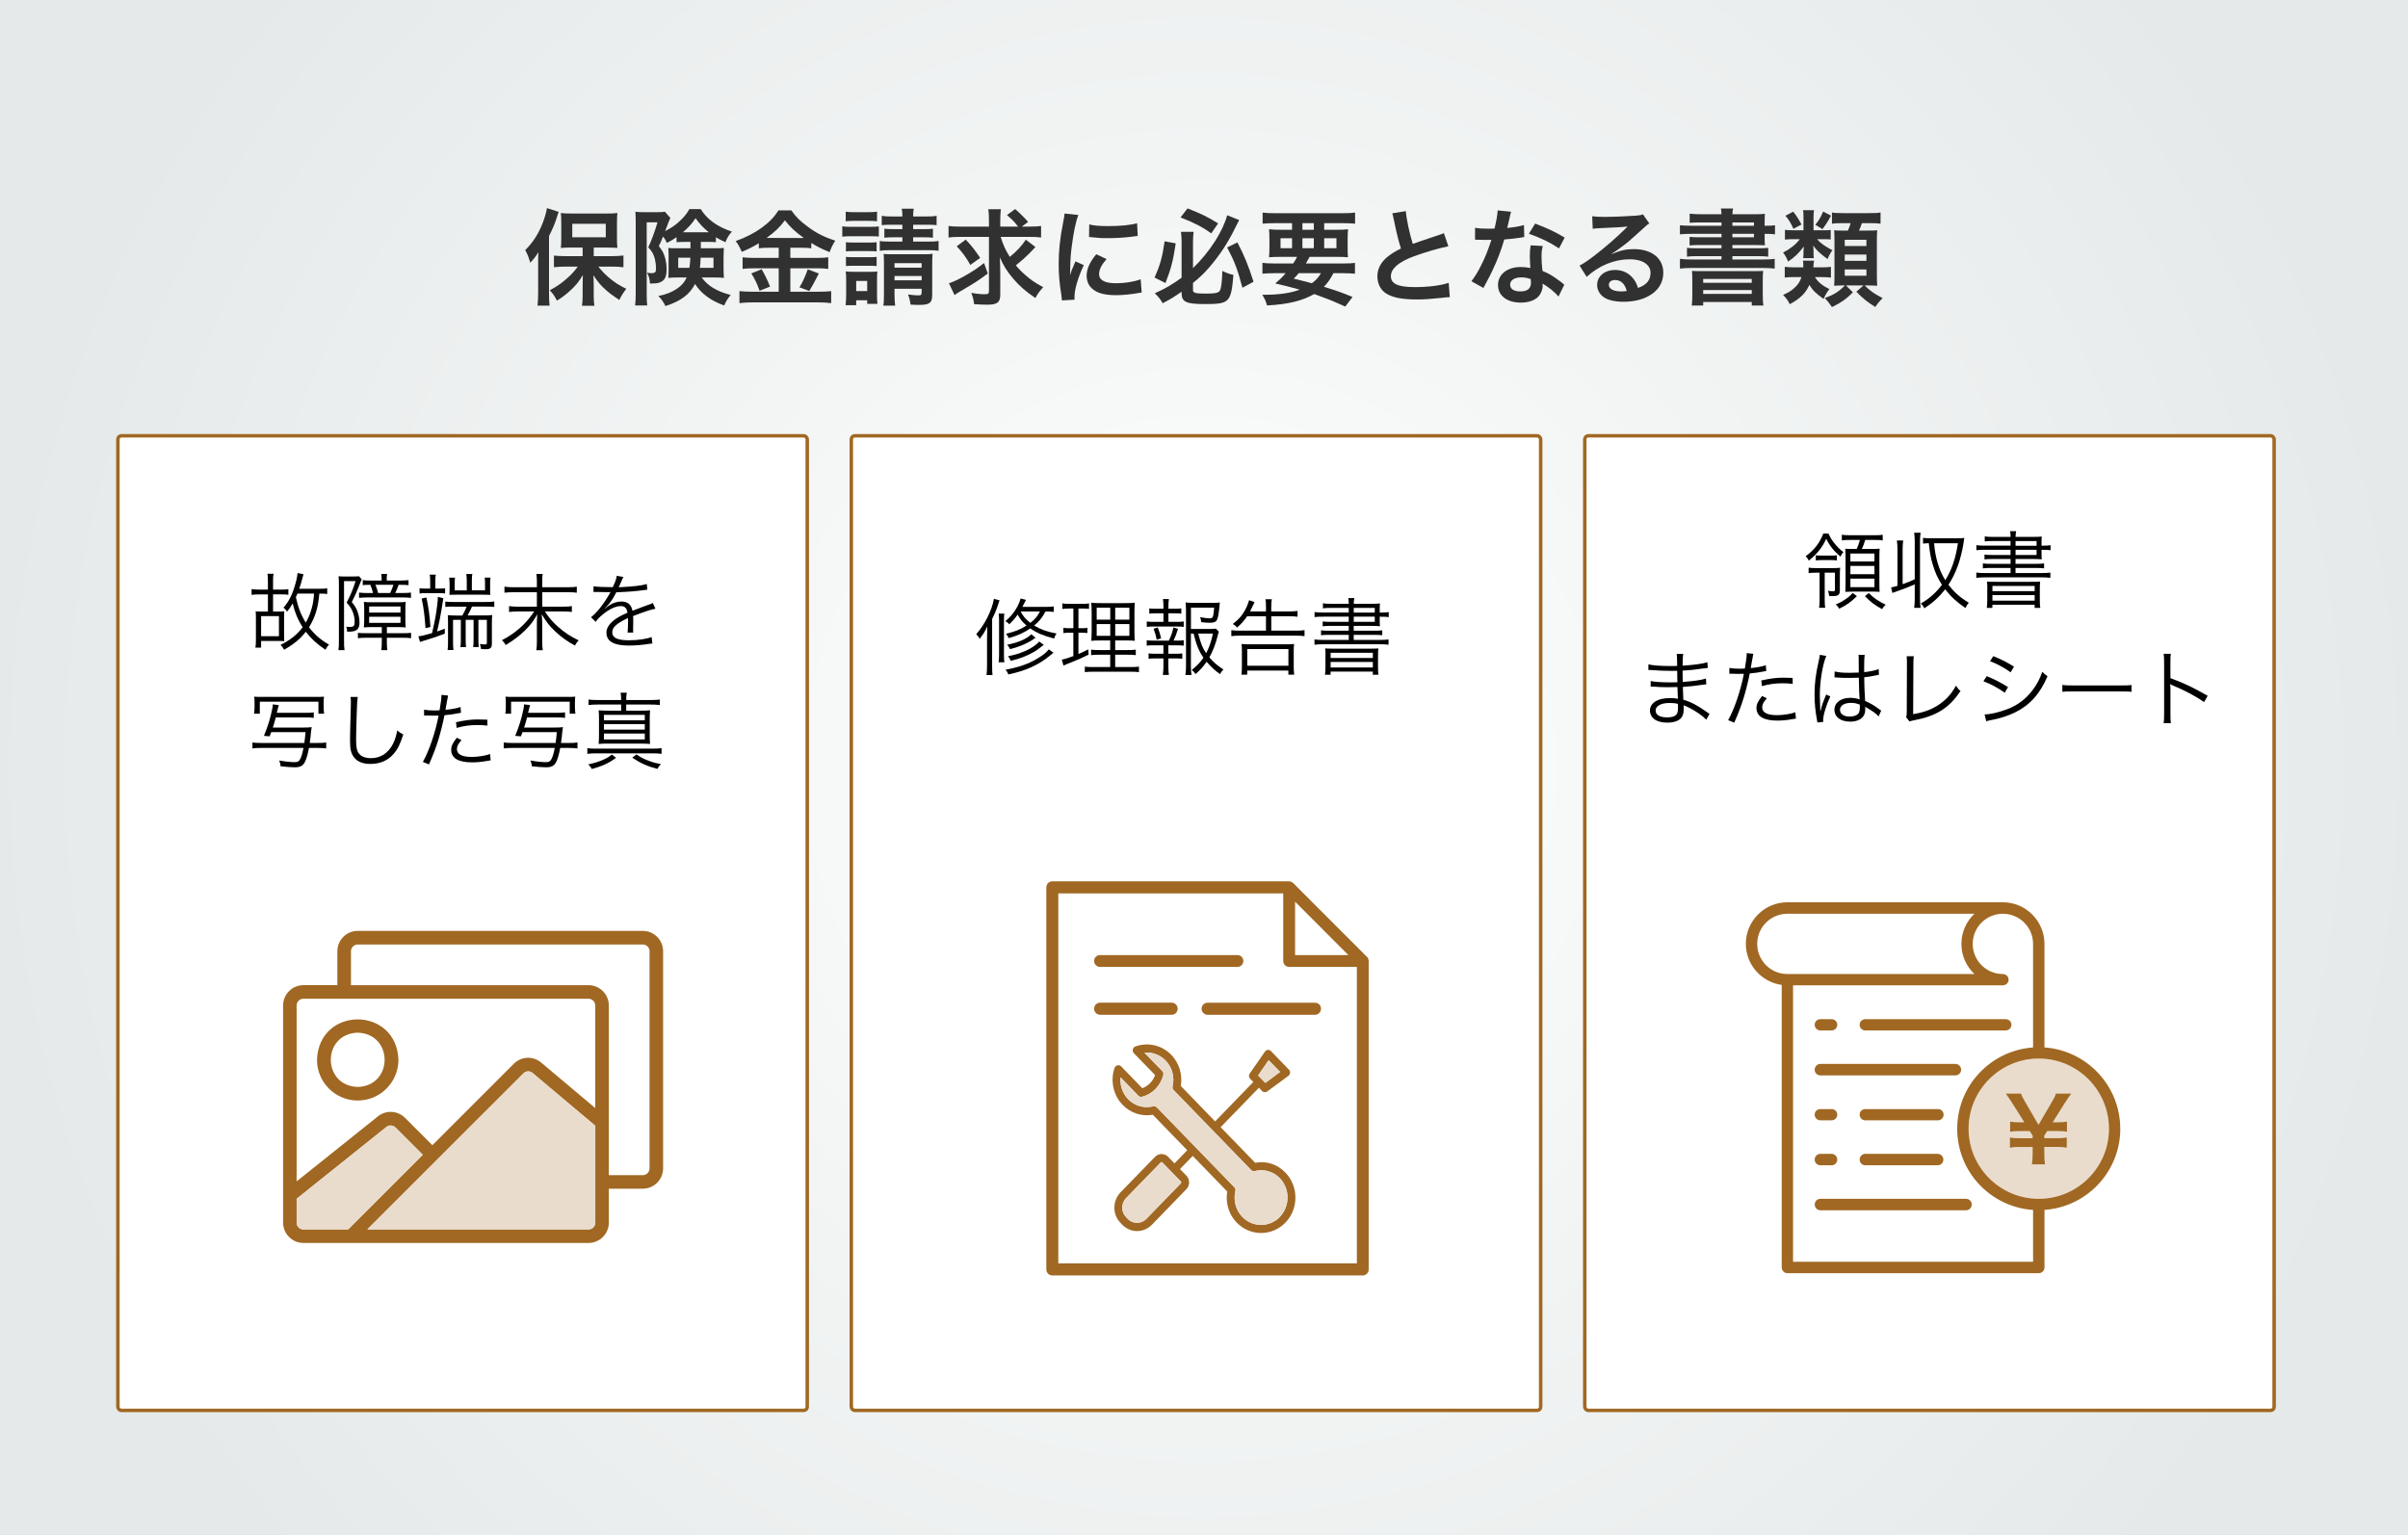 <?xml version="1.0" encoding="UTF-8"?><svg id="_レイヤー_2" xmlns="http://www.w3.org/2000/svg" xmlns:xlink="http://www.w3.org/1999/xlink" viewBox="0 0 690 440"><rect x="0" y="0" width="690" height="440" fill="#808080" stroke="none"/><defs><style>.cls-1{fill:#313131;}.cls-2{fill:#e9dccc;}.cls-3{fill:#a06823;}.cls-4{fill:#fff;}.cls-5,.cls-6{fill:none;}.cls-6{stroke:#a06823;stroke-miterlimit:10;}.cls-7{fill:url(#_名称未設定グラデーション_197);}</style><radialGradient id="_名称未設定グラデーション_197" cx="345" cy="220" fx="345" fy="220" r="350.18" gradientUnits="userSpaceOnUse"><stop offset="0" stop-color="#fff"/><stop offset="1" stop-color="#e5e9e9"/></radialGradient></defs><g id="_デザイン"><rect class="cls-5" x="0" width="690" height="440"/><rect class="cls-7" x="0" width="690" height="440"/><path class="cls-1" d="M154.2,75.57c0-.99,0-1.68.06-3.3-.75,1.23-1.23,1.89-2.31,3.03-.57-1.83-.72-2.25-1.44-3.63,2.22-2.19,3.84-4.71,5.07-7.95.57-1.5.99-3.03,1.14-4.08l3.36,1.08q-.18.42-.45,1.35c-.63,2.04-1.2,3.39-2.31,5.58v16.47c0,1.29.03,2.28.15,3.48h-3.45c.12-1.2.18-2.1.18-3.51v-8.52ZM166.95,70.95h-3.18c-1.32,0-2.25.03-3.06.12.09-.9.12-1.65.12-2.91v-4.38c0-1.14-.03-1.86-.12-2.73.87.12,1.71.15,3.33.15h9.57c1.44,0,2.43-.03,3.3-.15-.09.93-.12,1.53-.12,2.91v4.26c0,1.26.03,1.98.12,2.82q-.33-.03-.87-.03c-.12,0-.36,0-.66-.03-.57-.03-1.05-.03-1.44-.03h-3.81v2.46h5.25c1.11,0,2.28-.06,3.27-.18v3.36c-1.11-.12-2.25-.18-3.18-.18h-4.02c1.26,1.56,1.92,2.22,3.21,3.3,1.62,1.35,2.91,2.16,4.8,3.06-.87,1.14-1.32,1.83-2.01,3.21-2.13-1.44-2.76-1.92-3.81-2.85-1.53-1.35-2.37-2.34-3.6-4.26.06.99.09,2.4.09,3.21v2.79c0,.96.06,1.83.18,2.76h-3.54c.12-.96.18-1.8.18-2.79v-2.82c0-.24.03-1.32.06-3.18-1.2,2.01-2.07,3.06-3.84,4.65-1.35,1.2-2.25,1.86-3.6,2.67-.75-1.47-.93-1.74-2.04-2.97,1.95-1.02,3.51-2.1,5.16-3.6,1.17-1.05,1.71-1.65,2.88-3.18h-3.57c-1.17,0-2.31.06-3.27.18v-3.33c.96.09,1.92.15,3.27.15h4.95v-2.46ZM163.98,68.01h9.6v-3.87h-9.6v3.87Z"/><path class="cls-1" d="M196.29,69.33c-1.2,0-1.71.03-2.43.09v-1.44c-.93.66-1.56,1.02-2.79,1.65-.36-.87-.54-1.17-1.08-1.83-.63,1.53-.66,1.62-1.2,2.73.93,1.23,1.29,1.83,1.62,2.85.39,1.11.6,2.52.6,3.84,0,2.22-.6,3.3-2.1,3.78-.57.21-1.29.27-2.67.27-.06-1.32-.3-2.16-.84-3.09.75.09.96.12,1.2.12,1.11,0,1.38-.27,1.38-1.32,0-.87-.12-1.86-.3-2.64-.39-1.5-.81-2.25-1.92-3.45,1.11-2.43,1.83-4.44,2.64-7.17h-3.09v20.43c0,1.77.03,2.52.15,3.39h-3.48c.12-.93.18-1.83.18-3.45v-20.58c0-.99-.03-1.86-.09-2.82.6.09,1.29.12,2.28.12h4.14c1.02,0,1.56-.03,2.04-.12l1.56,1.77c-.24.51-.36.78-.39.87-.15.39-.33.9-.57,1.5q-.33.93-.54,1.41c1.65-.87,2.64-1.5,3.72-2.46,1.53-1.35,2.37-2.34,3.24-3.84h3.24c1.86,2.97,4.74,5.04,8.94,6.45-.87.96-1.35,1.71-1.86,3.03-1.44-.66-1.83-.87-2.73-1.41v1.41c-.6-.06-1.26-.09-2.43-.09h-1.89v1.83h3.99c1.2,0,1.83-.03,2.61-.09-.06,1.32-.09,1.68-.09,2.4v3.81c0,.6.03,1.41.09,2.37-.87-.09-1.59-.12-2.82-.12h-3.54c1.83,2.46,4.29,3.96,8.31,5.01-.87,1.08-1.29,1.71-1.86,3.03-2.25-.87-3.48-1.5-4.83-2.49-1.5-1.08-2.64-2.28-3.51-3.69-1.56,3.03-4.14,4.95-8.49,6.33-.69-1.35-1.17-2.04-2.04-2.88,2.19-.42,3.84-1.08,5.37-2.1,1.32-.93,2.1-1.8,2.76-3.21h-2.55c-1.14,0-1.86.03-2.73.12q.03-.27.06-.81c.03-.27.03-.81.03-1.2v-4.41c0-.9,0-1.11-.09-2.16.78.09,1.11.09,2.58.09h3.78v-1.83h-1.56ZM194.34,73.86v2.91h3.21c.15-1.08.24-1.8.27-2.91h-3.48ZM203.1,66.57c-1.56-1.26-2.7-2.46-3.78-4.02-1.11,1.62-2.01,2.61-3.63,4.02h7.41ZM200.76,73.86c-.03,1.08-.09,2.07-.21,2.91h3.9v-2.91h-3.69Z"/><path class="cls-1" d="M220.38,71.01c-1.2,0-2.07.03-2.94.15v-1.44c-1.71,1.02-2.91,1.65-4.89,2.46-.72-1.59-.93-1.98-1.74-3.09,5.58-1.95,10.08-5.19,12.24-8.79h3.72c1.2,1.77,2.49,3.06,4.62,4.62,2.46,1.86,4.71,3,7.95,4.05-.72,1.11-1.17,2.07-1.62,3.3-2.37-.99-3.36-1.47-5.25-2.64v1.53c-.87-.12-1.68-.15-2.94-.15h-3.06v2.91h7.59c1.56,0,2.49-.06,3.27-.18v3.33c-.84-.12-1.89-.18-3.3-.18h-7.56v6.72h8.16c1.53,0,2.55-.06,3.54-.18v3.45c-1.11-.15-2.37-.21-3.6-.21h-18.96c-1.38,0-2.46.06-3.72.21v-3.45c1.08.12,2.19.18,3.72.18h7.53v-6.72h-7.11c-1.29,0-2.34.06-3.24.18v-3.33c.81.12,1.77.18,3.27.18h7.08v-2.91h-2.76ZM218.25,77.16c1.02,1.8,1.59,2.94,2.4,4.98l-3,1.2c-.63-1.89-1.41-3.48-2.37-4.98l2.97-1.2ZM220.29,68.19l9.3.03q.27,0,.72-.03c-2.37-1.68-3.84-3.06-5.4-5.04-1.53,2.04-2.76,3.24-5.25,5.04h.63ZM234.63,78.39q-.39.69-1.5,2.88c-.09.18-.21.39-1.23,2.13l-2.82-1.05c.93-1.5,1.65-3.09,2.37-5.16l3.18,1.2Z"/><path class="cls-1" d="M241.35,64.86c.72.12,1.29.15,2.4.15h5.67c1.23,0,1.74-.03,2.4-.12v2.91c-.66-.06-1.08-.09-2.28-.09h-5.79c-1.05,0-1.68.03-2.4.12v-2.97ZM242.31,87.47c.09-.93.15-1.95.15-2.94v-4.38c0-1.02-.03-1.62-.12-2.37.69.09,1.26.12,2.34.12h4.68c1.08,0,1.59-.03,2.04-.09-.06.6-.09,1.05-.09,2.19v4.71c0,1.17.03,1.68.12,2.37h-2.94v-1.02h-3.15v1.41h-3.03ZM242.34,60.66c.75.12,1.23.15,2.43.15h4.11c1.17,0,1.65-.03,2.43-.15v2.76c-.81-.09-1.35-.12-2.43-.12h-4.11c-1.05,0-1.68.03-2.43.12v-2.76ZM242.4,69.42c.57.06.96.09,1.89.09h5.07c.96,0,1.32-.03,1.83-.09v2.64c-.57-.06-.96-.09-1.83-.09h-5.07c-.93,0-1.32.03-1.89.09v-2.64ZM242.4,73.62c.54.06.99.09,1.89.09h5.04c.96,0,1.35-.03,1.86-.09v2.64c-.54-.06-.96-.09-1.89-.09h-5.04c-.9,0-1.29.03-1.86.09v-2.64ZM245.34,83.43h3.15v-2.91h-3.15v2.91ZM255.51,64.41c-1.5,0-2.04.03-2.85.12v-2.67c.87.15,1.41.18,2.85.18h3.06c0-1.02-.03-1.47-.18-2.22h3.45c-.15.75-.18,1.14-.18,2.22h3.81c1.5,0,2.04-.03,2.91-.18v2.67c-.78-.09-1.5-.12-2.91-.12h-3.81v1.26h3.18c1.26,0,1.77-.03,2.49-.12v2.58c-.81-.09-1.29-.12-2.55-.12h-3.12v1.23h4.32c1.44,0,2.1-.03,2.97-.18v2.82c-.9-.15-1.59-.18-2.97-.18h-10.86c-1.44,0-2.1.03-3.03.18v-2.82c.69.15,1.47.18,3.03.18h3.45v-1.23h-2.64c-1.17,0-1.71.03-2.52.12v-2.58c.78.09,1.35.12,2.55.12h2.61v-1.26h-3.06ZM256.32,84.18c0,1.44.06,2.55.18,3.42h-3.39c.15-.9.18-1.68.18-3.42v-8.85c0-1.11-.03-1.71-.09-2.55.78.06,1.29.09,2.4.09h8.94c1.38,0,2.01-.03,2.7-.12-.09.78-.12,1.65-.12,3.09v8.64c0,2.34-.75,2.91-3.78,2.91-.93,0-1.44-.03-2.43-.09-.18-1.29-.33-1.89-.72-2.91.87.15,2.25.27,2.91.27.81,0,.99-.15.99-.87v-1.02h-7.77v1.41ZM264.09,76.71v-1.29h-7.77v1.29h7.77ZM264.09,80.34v-1.23h-7.77v1.23h7.77Z"/><path class="cls-1" d="M286.74,67.89c.66,2.19,1.38,3.81,2.61,5.73,1.83-1.44,3.54-3.27,4.59-4.92l2.76,2.1q-.3.3-1.77,1.86c-1.05,1.05-2.22,2.1-3.84,3.39.81.99,1.56,1.77,2.67,2.73,1.65,1.47,2.58,2.1,5.16,3.54-.96,1.05-1.56,1.86-2.25,3.09-2.91-2.01-4.56-3.45-6.24-5.43-1.89-2.22-2.76-3.6-3.93-6.21.06,1.38.12,3.09.12,4.38v6.33c0,2.19-.87,2.85-3.72,2.85-1.17,0-2.43-.06-3.78-.15-.15-1.35-.3-1.89-.81-3.24,1.5.27,2.73.39,3.93.39.93,0,1.14-.18,1.14-.99v-15.45h-8.31c-1.32,0-2.34.06-3.27.18v-3.3c.9.12,1.89.18,3.45.18h8.13v-1.71c0-1.5-.06-2.4-.18-3.27h3.6c-.12.93-.18,1.83-.18,3.3v1.68h5.1c-1.02-1.35-1.65-2.01-3.18-3.3l2.34-1.74q2.01,1.74,3.72,3.69l-1.8,1.35h2.07c1.53,0,2.52-.06,3.45-.18v3.3c-.93-.12-1.92-.18-3.45-.18h-8.13ZM283.05,78.39c-2.91,2.16-3.48,2.52-7.86,5.1-.75.45-1.14.69-1.68,1.08l-1.59-3.39c1.29-.42,2.49-.99,4.41-2.04,2.28-1.29,3.57-2.13,5.64-3.75l1.08,3ZM276.72,68.67c1.74,1.83,2.76,3.15,4.14,5.25l-2.82,2.01c-1.17-2.13-2.37-3.75-3.9-5.34l2.58-1.92Z"/><path class="cls-1" d="M304.29,86.1c-.03-.54-.06-.72-.15-1.41-.57-3.63-.78-5.94-.78-8.97,0-3.87.36-7.29,1.23-11.73.33-1.68.39-1.98.45-2.79l3.96.42c-.72,1.77-1.41,5.13-1.89,8.97-.3,2.25-.42,4.02-.45,6.63,0,.66-.03.9-.06,1.65.33-1.05.39-1.26,1.56-3.96l2.4,1.08c-1.65,3.48-2.67,6.96-2.67,9.09,0,.18,0,.42.03.81l-3.63.21ZM317.07,74.25c-1.5,1.74-2.13,3.03-2.13,4.32,0,1.71,1.65,2.61,4.77,2.61,2.64,0,5.25-.42,7.14-1.14l.3,3.81c-.42.03-.54.06-1.23.18-2.4.39-4.23.57-6.21.57-3.72,0-6.12-.84-7.44-2.61-.57-.75-.9-1.86-.9-2.94,0-1.95.9-3.96,2.76-6.18l2.94,1.38ZM312.12,64.32c1.35.36,2.94.48,5.55.48,3.33,0,6.18-.27,8.16-.81l.18,3.63c-.24.03-.69.09-2.13.27-1.92.24-4.2.36-6.42.36s-2.22,0-5.4-.33l.06-3.6Z"/><path class="cls-1" d="M336.9,69.75c-.75,5.01-1.32,7.2-2.94,11.37l-3.12-1.56c1.62-3.69,2.22-5.85,2.88-10.41l3.18.6ZM338.58,83.61c-2.16,1.5-3.09,2.1-5.43,3.3-.72-1.26-1.2-1.86-2.25-2.85,2.91-1.29,5.16-2.61,7.68-4.47v-10.08c0-1.17-.03-1.74-.18-3.06h3.63c-.12.93-.18,1.89-.18,2.97v7.41c2.25-2.13,4.59-4.98,6.42-7.86,1.59-2.52,2.94-5.43,3.36-7.29l3.45,1.38q-.36.63-1.17,2.31c-2.13,4.35-4.5,7.92-7.53,11.4-1.38,1.59-2.61,2.76-4.53,4.32v2.1c0,.75.78.96,3.63.96,2.67,0,3.69-.21,4.05-.84.42-.75.66-2.64.72-5.67,1.29.63,1.95.87,3.18,1.14-.66,7.89-1.14,8.37-8.13,8.37-5.49,0-6.72-.6-6.72-3.21v-.33ZM340.29,59.73c4.02,1.59,5.58,2.34,8.76,4.29l-1.98,2.88c-2.28-1.71-4.8-3.03-8.79-4.59l2.01-2.58ZM354.57,69.48c1.98,3.78,3.12,6.54,4.62,11.28l-3.18,1.71c-1.41-5.31-2.22-7.47-4.38-11.55l2.94-1.44Z"/><path class="cls-1" d="M370.56,75.51c.48-.72.69-1.08,1.11-1.89h-4.56c-1.56,0-2.55.03-3.48.12.09-.87.12-1.56.12-2.91v-2.07c0-1.38-.03-2.16-.12-3.06.96.12,1.92.15,3.33.15h3.27v-1.89h-4.98c-1.41,0-2.52.06-3.45.15v-3.18c.9.12,2.01.18,3.69.18h19.08c1.74,0,2.91-.06,3.72-.18v3.18c-.96-.09-2.04-.15-3.48-.15h-5.37v1.89h3.48c1.53,0,2.49-.03,3.36-.15-.09.84-.12,1.59-.12,3.06v2.04c0,1.5.03,2.19.09,2.94-.75-.09-1.68-.12-3.39-.12h-7.59c-.63,1.11-.72,1.29-1.08,1.89h10.59c1.74,0,2.64-.03,3.48-.18v3.12c-.99-.09-2.01-.15-3.48-.15h-2.7c-.78,1.56-1.59,2.73-2.73,3.9,3.81,1.17,4.89,1.56,8.22,2.91l-2.1,2.76c-.75-.33-1.35-.6-1.74-.78q-2.55-1.17-7.14-2.82c-3.51,1.98-7.56,2.97-13.53,3.27-.36-1.23-.57-1.74-1.35-3.06h.66c4.14,0,7.41-.48,10.08-1.47-3.48-.93-3.99-1.05-7.02-1.77,1.35-1.17,1.92-1.71,2.97-2.94h-3.21c-1.47,0-2.46.06-3.45.15v-3.12c.84.12,1.8.18,3.45.18h5.37ZM366.93,68.28v2.85h3.3v-2.85h-3.3ZM372.15,78.3c-.45.54-.69.81-1.44,1.56q1.05.3,3.39.84c.33.06.75.18,1.8.48,1.08-.78,1.92-1.68,2.61-2.88h-6.36ZM373.2,65.85h3.27v-1.89h-3.27v1.89ZM373.2,71.13h3.27v-2.85h-3.27v2.85ZM379.44,71.13h3.51v-2.85h-3.51v2.85Z"/><path class="cls-1" d="M402.84,60.51c.12,2.01,1.02,6.33,1.98,9.39q1.95-.72,7.77-2.64c.54-.18.69-.24,1.14-.45l1.29,3.78c-2.61.51-6.54,1.65-9.9,2.88-4.38,1.62-6.57,3.54-6.57,5.7s2.04,3.12,6.87,3.12c3.75,0,7.44-.45,9.69-1.23l.33,4.11c-.66,0-.81.03-2.43.21-3.24.33-4.92.45-7.02.45-4.17,0-6.78-.51-8.7-1.65-1.65-.99-2.61-2.85-2.61-5.01,0-2.01.96-3.93,2.67-5.37,1.17-.99,2.13-1.59,4.08-2.58-.75-2.43-1.26-4.44-2.01-8.13-.3-1.44-.33-1.5-.48-1.95l3.9-.63Z"/><path class="cls-1" d="M432.99,60.69q-.18.57-.48,2.01c-.15.72-.3,1.32-.63,2.64,2.07-.21,3.63-.48,4.8-.84l.09,3.45c-.33.03-.39.03-.96.15-1.08.18-2.91.39-4.77.54-.87,3-1.95,5.85-3.3,8.7-.69,1.47-.96,2.01-2.1,4.11q-.39.72-.57,1.08l-3.45-1.92c1.05-1.38,1.89-2.73,2.91-4.8,1.17-2.4,1.68-3.63,2.82-7.08-1.35.03-1.53.03-1.89.03-.39,0-.57,0-1.2-.03l-1.59-.03v-3.42c1.08.21,2.22.27,4.05.27.36,0,.87,0,1.53-.03.51-2.13.84-3.93.9-5.22l3.84.39ZM446.58,84.99c-1.08-1.29-2.82-2.7-4.59-3.72.03.27.06.48.06.6,0,1.11-.51,2.4-1.29,3.18-1.05,1.08-2.85,1.68-4.98,1.68-3.96,0-6.54-1.98-6.54-5.04s2.67-5.16,6.48-5.16c.9,0,1.53.06,2.79.27-.09-1.38-.15-2.55-.15-3.45,0-1.17.06-2.04.24-3.03l3.48.18c-.3,1.11-.36,1.8-.36,3.03s.06,2.4.27,4.11c2.16.96,2.46,1.11,4.74,2.76.45.3.57.42,1.05.81q.24.24.45.42l-1.65,3.36ZM435.93,79.5c-1.95,0-3.21.81-3.21,2.07s1.08,1.95,2.94,1.95c2.04,0,3.03-.84,3.03-2.52,0-.3-.06-1.02-.06-1.02-1.05-.36-1.77-.48-2.7-.48ZM446.73,71.19c-2.61-1.74-5.28-3.03-8.64-4.2l1.8-2.91c3.54,1.35,5.79,2.4,8.46,4.02l-1.62,3.09Z"/><path class="cls-1" d="M461.88,72.78c2.73-1.08,4.05-1.38,6.3-1.38,5.13,0,8.43,2.64,8.43,6.75,0,2.85-1.41,5.13-4.08,6.63-1.95,1.11-4.5,1.71-7.26,1.71-2.52,0-4.62-.48-5.82-1.38-1.14-.84-1.8-2.1-1.8-3.45,0-2.49,2.16-4.29,5.16-4.29,2.1,0,3.93.87,5.19,2.46.6.75.93,1.41,1.38,2.7,2.49-.93,3.57-2.22,3.57-4.35,0-2.34-2.31-3.87-5.94-3.87-4.38,0-8.76,1.77-12.36,5.04l-2.04-3.24c1.05-.51,2.25-1.32,4.23-2.82,2.79-2.13,6.69-5.49,8.97-7.8.06-.06.36-.36.54-.54l-.03-.03c-1.14.15-3.06.27-8.49.51-.66.03-.87.06-1.44.15l-.15-3.6c1.02.12,1.89.18,3.54.18,2.55,0,6.21-.15,9.12-.36,1.05-.09,1.38-.15,1.86-.39l1.86,2.64c-.51.27-.72.45-1.56,1.23-1.5,1.38-3.69,3.33-4.71,4.2-.54.45-2.7,2.07-3.3,2.46q-.75.51-1.23.78l.06.06ZM462.78,80.25c-1.08,0-1.77.54-1.77,1.38,0,1.2,1.35,1.89,3.57,1.89.57,0,.72,0,1.56-.12-.54-2.07-1.68-3.15-3.36-3.15Z"/><path class="cls-1" d="M493.29,63.75h-6.18c-1.35,0-2.16.03-2.94.12v-2.64c.87.12,1.89.18,3.3.18h5.82c-.03-.78-.06-.96-.18-1.65h3.51c-.15.6-.18.84-.21,1.65h6.03c1.5,0,2.46-.03,3.3-.12-.06.54-.09,1.14-.09,2.55v.87h.24c1.26,0,1.92-.03,2.73-.15v2.61c-.72-.12-1.47-.15-2.82-.15h-.15v1.17c0,.93.03,1.77.09,2.13-.87-.06-1.77-.09-3.12-.09h-6.21v.93h7.14c1.53,0,2.28-.03,3.12-.12v2.52c-.9-.12-1.71-.15-3.12-.15h-7.14v.96h8.67c1.53,0,2.58-.06,3.45-.18v2.79c-1.02-.12-2.19-.18-3.45-.18h-20.22c-1.32,0-2.43.06-3.48.18v-2.79c.87.12,2.01.18,3.48.18h8.43v-.96h-6.78c-1.41,0-2.25.03-3.12.15v-2.52c.87.09,1.62.12,3.12.12h6.78v-.93h-6.18c-1.35,0-2.13.03-2.97.12v-2.46c.81.09,1.59.12,2.97.12h6.18v-.99h-8.46c-1.53,0-2.43.03-3.45.15v-2.61c.93.09,1.95.15,3.45.15h8.46v-.96ZM484.92,80.58c0-1.71-.03-2.22-.09-2.94.75.06,1.2.06,3.18.06h14.01c2.01,0,2.52,0,3.21-.06-.09.63-.12,1.32-.12,2.94v3.87c0,1.56.06,2.43.18,3.12h-3.33v-1.02h-13.92v1.02h-3.27c.09-.87.15-1.77.15-3.09v-3.9ZM488.04,81.06h13.92v-1.11h-13.92v1.11ZM488.04,84.24h13.92v-1.11h-13.92v1.11ZM502.59,63.75h-6.18v.96h6.18v-.96ZM496.41,67.02v.99h6.18v-.99h-6.18Z"/><path class="cls-1" d="M522.66,66c1.17,0,1.38,0,1.92-.09v2.73c-.48-.06-.9-.09-1.89-.09h-2.01c.96,1.14,2.19,2.01,4.41,3.18-.51.6-.96,1.41-1.41,2.52-2.07-1.5-3.12-2.49-4.14-3.87.09.48.12,1.11.12,1.56v.69c0,.6.03.96.09,1.35h-3.06c.06-.45.09-.78.09-1.29v-.69c0-.39.03-.81.09-1.35-1.44,1.92-2.52,2.97-4.5,4.32-.48-1.17-.78-1.74-1.44-2.58,2.07-1.08,3.66-2.31,4.8-3.84h-1.74c-1.08,0-1.8.03-2.52.12v-2.79c.72.09,1.35.12,2.55.12h2.76v-3.78c0-.87-.03-1.41-.12-1.98h3.15c-.12.54-.15,1.11-.15,1.98v3.78h3ZM520.05,79.41c.96,1.5,2.13,2.46,4.17,3.45-.69.84-1.11,1.56-1.68,2.82-2.22-1.59-3-2.34-4.08-4.02-1.08,2.4-2.64,3.93-5.61,5.52-.57-1.14-.96-1.65-1.92-2.67,1.53-.66,2.19-1.08,3.06-1.83,1.14-.96,1.77-1.89,2.22-3.27h-1.95c-1.32,0-2.07.03-2.85.15v-3.09c.72.09,1.56.15,2.88.15h2.43v-.72c0-.51-.03-.81-.09-1.2h3.18c-.06.27-.06.3-.12.87-.03.33-.03.45-.09,1.05h2.46c1.14,0,1.89-.03,2.58-.15v3.09c-.72-.09-1.65-.15-2.76-.15h-1.83ZM513.84,60.66c1.11,1.44,1.47,2.01,2.37,3.69l-2.31,1.23c-.66-1.5-1.29-2.58-2.28-3.75l2.22-1.17ZM524.67,61.8c-.99,1.83-1.53,2.64-2.46,3.87l-2.04-1.26c.9-1.05,1.56-2.13,2.25-3.78l2.25,1.17ZM527.94,81.81c-.93,0-1.59.03-2.37.09.06-.84.09-1.77.09-2.76v-10.26c0-1.14-.03-2.25-.09-2.88.72.09,1.2.09,2.52.09h1.41c.42-.93.54-1.23.78-2.13h-2.49c-1.35,0-2.1.03-2.85.15v-3.21c.84.15,1.56.18,3.18.18h7.53c1.62,0,2.4-.03,3.21-.18v3.21c-.9-.12-1.65-.15-3.21-.15h-2.13c-.3.93-.45,1.29-.84,2.13h2.28c1.62,0,2.22-.03,2.94-.09-.06.87-.09,1.68-.09,2.85v9.93c0,1.2.03,2.25.09,3.12-1.08-.06-1.71-.09-2.58-.09h-1.02c1.71,1.65,2.58,2.28,5.16,3.63-.87.87-1.47,1.59-2.1,2.55-2.28-1.44-3.54-2.43-5.43-4.38l2.04-1.8h-5.01l1.98,1.98c-1.86,1.89-3.33,2.91-6,4.23-.48-.69-.72-.99-.99-1.38-.09-.09-.3-.33-.6-.69-.12-.12-.27-.3-.45-.51,2.67-1.02,3.93-1.8,5.76-3.63h-.72ZM528.6,70.5h6.21v-1.77h-6.21v1.77ZM528.6,74.76h6.21v-1.8h-6.21v1.8ZM528.6,79.02h6.21v-1.8h-6.21v1.8Z"/><rect class="cls-4" x="33.78" y="124.9" width="197.53" height="279.33" rx="1" ry="1"/><rect class="cls-6" x="33.78" y="124.9" width="197.53" height="279.33" rx="1" ry="1"/><rect class="cls-4" x="243.94" y="124.9" width="197.53" height="279.33" rx="1" ry="1"/><rect class="cls-6" x="243.94" y="124.9" width="197.53" height="279.33" rx="1" ry="1"/><rect class="cls-4" x="454.11" y="124.9" width="197.53" height="279.33" rx="1" ry="1"/><rect class="cls-6" x="454.11" y="124.9" width="197.53" height="279.33" rx="1" ry="1"/><path d="M523.93,152.93c.53,1.1.86,1.68,1.56,2.59.96,1.22,1.68,1.94,2.74,2.71-.36.38-.53.62-.86,1.3-1.85-1.56-3.1-3.12-4.08-5.11-1.1,2.47-2.59,4.32-4.99,6.26-.31-.6-.53-.94-.89-1.27,2.45-1.75,4.01-3.79,5.04-6.48h1.49ZM520.36,164.14c-.91,0-1.49.02-2.11.12v-1.56c.6.1,1.2.12,2.23.12h4.68c1.01,0,1.61-.02,2.14-.1-.07.62-.1,1.2-.1,2.23v4.27c0,1.27-.46,1.63-2.06,1.63-.26,0-.36,0-1.03-.05-.02-.58-.1-.91-.34-1.49.55.1,1.13.17,1.49.17.38,0,.53-.1.53-.38v-4.97h-2.93v7.95c0,.91.05,1.49.14,2.11h-1.75c.1-.65.14-1.27.14-2.11v-7.95h-1.03ZM520.31,159.14c.48.07.98.1,1.73.1h2.57c.77,0,1.22-.02,1.73-.1v1.49c-.53-.07-.94-.1-1.68-.1h-2.69c-.65,0-1.13.02-1.66.1v-1.49ZM532.09,170.86c-1.78,1.73-2.88,2.52-5.06,3.6-.34-.55-.55-.82-1.01-1.22,1.32-.55,1.9-.86,2.88-1.56.84-.55,1.22-.91,1.99-1.73l1.2.91ZM530.15,154.75c-1.15,0-1.66.02-2.38.14v-1.63c.67.12,1.22.14,2.35.14h7.06c1.1,0,1.7-.02,2.3-.14v1.63c-.74-.12-1.2-.14-2.3-.14h-2.71c-.31,1.06-.58,1.75-.96,2.59h2.93c1.15,0,1.63-.02,2.16-.1-.05.6-.07,1.25-.07,2.21v7.9c0,.94.02,1.54.07,2.28-.62-.05-1.25-.07-2.06-.07h-5.74c-.77,0-1.27.02-2.04.07.05-.67.07-1.46.07-2.23v-7.9c0-.94-.02-1.54-.1-2.23.65.05,1.1.07,2.09.07h1.22c.38-.89.7-1.75.91-2.59h-2.81ZM530.22,160.92h6.89v-2.28h-6.89v2.28ZM530.22,164.57h6.89v-2.38h-6.89v2.38ZM530.22,168.29h6.89v-2.45h-6.89v2.45ZM535.5,169.97c1.46,1.46,2.64,2.28,4.82,3.34-.41.41-.72.77-1.03,1.27-2.21-1.22-3.34-2.09-4.9-3.72l1.1-.89Z"/><path d="M545.2,167.42c1.63-.58,2.09-.77,3.46-1.39v-10.83c0-.96-.05-1.68-.17-2.52h1.85c-.12.84-.17,1.51-.17,2.52v16.51c0,.98.05,1.66.17,2.5h-1.85c.12-.84.17-1.51.17-2.5v-4.22c-2.14.91-3,1.25-5.4,2.09-.43.14-.55.19-1.01.36l-.36-1.58c.91-.19,1.25-.29,1.82-.46v-10.49c0-.96-.05-1.66-.17-2.5h1.82c-.12.84-.17,1.51-.17,2.5v10.01ZM561.08,154.27c.6,0,1.22-.02,1.78-.1q-.02.12-.31,2.04c-.29,1.73-.91,4.2-1.49,5.81-.74,2.06-1.66,3.96-2.74,5.57,1.68,2.18,3.17,3.53,5.83,5.16-.43.5-.58.74-.96,1.51-2.5-1.7-4.22-3.29-5.81-5.35-1.68,2.16-3.46,3.79-5.98,5.45-.22-.5-.43-.82-1.01-1.39,2.45-1.39,4.27-3.02,6.07-5.35-1.18-1.82-1.97-3.55-2.62-5.74-.6-1.99-.84-3.31-1.15-6.19-.74,0-1.18.05-1.66.12v-1.66c.65.1,1.2.12,2.09.12h7.94ZM554.2,155.69c.24,2.47.46,3.65.98,5.5.58,1.99,1.22,3.48,2.23,5.09,1.87-3,2.95-6.14,3.62-10.58h-6.84Z"/><path d="M576.13,155.06h-5.11c-1.01,0-1.66.02-2.3.12v-1.44c.7.12,1.27.14,2.42.14h4.99c-.02-.79-.05-1.01-.14-1.63h1.73c-.12.53-.14.82-.17,1.63h4.82c1.25,0,2.04-.02,2.69-.1-.05.43-.07.91-.07,2.09v.53h.12c1.22,0,1.9-.05,2.47-.14v1.44c-.65-.1-1.27-.12-2.59-.12v.74c0,1.03.02,1.58.07,1.99-.67-.07-1.46-.1-2.62-.1h-4.9v1.39h5.78c1.15,0,1.75-.02,2.4-.12v1.42c-.67-.1-1.34-.12-2.4-.12h-5.78v1.46h7.32c1.32,0,2.04-.05,2.66-.14v1.51c-.77-.1-1.61-.14-2.66-.14h-15.87c-1.08,0-1.92.05-2.69.14v-1.51c.6.1,1.39.14,2.69.14h7.13v-1.46h-5.52c-1.1,0-1.75.02-2.42.12v-1.42c.65.1,1.27.12,2.42.12h5.52v-1.39h-5.09c-1.1,0-1.75.02-2.38.12v-1.39c.67.1,1.22.12,2.35.12h5.11v-1.49h-7.13c-1.27,0-1.94.02-2.66.12v-1.44c.62.1,1.37.14,2.66.14h7.13v-1.34ZM569.46,168.96c0-1.27-.02-1.7-.1-2.28.67.07.74.07,2.78.07h9.65c2.02,0,2.18,0,2.81-.07-.07.5-.1.98-.1,2.3v2.9c0,1.22.02,1.78.14,2.35h-1.63v-.91h-12.1v.91h-1.61c.1-.62.14-1.25.14-2.35v-2.93ZM570.92,169.42h12.1v-1.49h-12.1v1.49ZM570.92,172.15h12.1v-1.58h-12.1v1.58ZM583.57,156.41v-1.34h-6.02v1.34h6.02ZM577.55,159.07h6.02v-1.49h-6.02v1.49Z"/><path d="M488.92,206.27c-1.1-1.15-2.86-2.38-4.9-3.43-.41-.22-.96-.46-1.61-.72q.05.55.05.86c0,1.27-.17,2.04-.6,2.62-.7.98-2.16,1.51-4.06,1.51-1.58,0-2.9-.34-3.72-.96-.82-.6-1.3-1.54-1.3-2.52,0-1.58,1.25-2.83,3.36-3.31.72-.17,1.44-.24,2.5-.24.79,0,1.13.02,2.16.19q-.02-.07-.02-.29s-.02-.12-.02-.26c-.02-.22-.02-.72-.05-1.42-.02-.31-.02-.77-.05-1.39-.86.02-2.06.05-2.83.05-1.44,0-2.57-.05-4.06-.17-.26-.02-.46-.02-.6-.02h-.19l.02-1.58c1.08.24,3.07.38,5.5.38.62,0,1.46,0,2.14-.02l-.05-3.29c-.7.02-1.08.02-1.63.02-1.75,0-3.7-.07-5.86-.24-.17-.02-.31-.02-.43-.02-.07,0-.19,0-.34.02l.02-1.63c1.03.29,3.53.48,6.14.48.48,0,1.3-.02,2.09-.02q-.02-2.93-.12-3.46h1.85c-.1.5-.14,1.66-.17,3.38,3.31-.22,5.78-.55,7.1-.98l.12,1.63q-.41.02-1.66.19c-2.26.34-2.9.41-5.57.58q.02,1.97.05,3.24c3.26-.24,5.33-.53,6.65-.98l.1,1.66c-.31.02-.55.05-1.39.17-1.66.26-3.55.46-5.33.58q.05,1.34.14,3.67c2.09.58,4.18,1.68,6.7,3.5.38.29.5.36.82.55l-.96,1.68ZM480.8,201.74c-.91-.22-1.39-.26-2.45-.26-2.38,0-3.94.86-3.94,2.14s1.2,1.99,3.29,1.99c1.27,0,2.18-.26,2.64-.79.34-.34.48-1.01.48-2.16l-.02-.91Z"/><path d="M495.54,191.44c.77.14,1.73.22,3,.22.48,0,.74,0,1.44-.05.48-2.95.53-3.36.53-4.42l1.9.19q-.14.58-.43,2.28c-.12.77-.19,1.1-.31,1.82,1.87-.19,3.17-.43,4.32-.82l.12,1.66q-.19.02-.67.12c-1.22.26-2.88.48-4.06.58-.36,1.9-1.03,4.61-1.68,6.79-.79,2.57-1.49,4.39-2.76,7.32l-1.75-.74c1.78-3.1,3.62-8.57,4.51-13.27-.48.02-.77.02-1.66.02-.84,0-1.06,0-1.99-.05h-.1s-.19,0-.41.02v-1.68ZM506.27,200.15c-.48.58-.55.65-.72.91-.38.5-.6,1.13-.6,1.7,0,1.44,1.46,2.21,4.2,2.21,1.8,0,3.94-.34,5.3-.82l.17,1.8q-.26.05-1.06.17c-1.61.29-3,.41-4.27.41-3.94,0-5.98-1.22-5.98-3.6,0-1.08.34-1.82,1.61-3.46l1.34.67ZM513.69,196c-1.15-.12-1.82-.17-2.83-.17-2.14,0-3.82.22-6,.82l-.17-1.63c2.78-.6,4.34-.79,6.36-.79.46,0,.82,0,2.62.07l.02,1.7Z"/><path d="M523.31,187.98c-1.03,2.4-1.85,7.32-1.85,11.26,0,.84.05,2.26.1,3.36,0,.19,0,.24.02.67v.46l.1.02c.43-1.8.6-2.26,1.42-4.22.1-.22.14-.31.19-.48l1.18.55c-1.13,2.35-2.06,5.4-2.06,6.82,0,.12,0,.14.05.48l-1.7.17c-.02-.22-.05-.34-.14-.89-.43-2.23-.67-4.7-.67-7.13,0-3.19.31-5.71,1.25-9.86.22-1.06.24-1.2.26-1.51l1.87.31ZM525.73,192.45c1.18.29,2.21.38,4.32.38.94,0,1.58-.02,2.57-.07q-.02-2.26-.02-4.08c0-.41-.02-.74-.07-.98h1.8c-.12.65-.17,1.78-.17,3.77,0,.26,0,.65.02,1.18,1.85-.22,3.24-.5,4.15-.89l.07,1.63s-.05,0-1.68.34c-.62.14-1.3.24-2.54.38.02,2.38.07,3.6.26,6.79,1.75.79,2.42,1.18,4.01,2.35.29.19.34.24.6.41l-.74,1.68c-.74-.84-1.7-1.51-3.41-2.5q-.1-.05-.24-.14t-.22-.14c.05.36.05.41.05.62,0,.62-.1,1.2-.29,1.63-.58,1.27-2.04,2.02-4.01,2.02-2.78,0-4.54-1.32-4.54-3.41s1.9-3.41,4.56-3.41c.98,0,2.11.19,2.66.48-.07-.5-.17-2.76-.24-6.26-1.08.05-1.82.07-2.74.07-.98,0-1.87-.02-2.71-.07-.41-.05-.67-.05-.77-.05-.22-.02-.36-.02-.41-.02-.12-.02-.19-.02-.24-.02h-.1l.05-1.68ZM530.34,201.45c-1.87,0-3.1.79-3.1,1.99s1.1,1.94,2.78,1.94c1.06,0,1.99-.31,2.45-.84.31-.36.46-.94.46-1.87,0-.17-.02-.72-.02-.72-.98-.38-1.61-.5-2.57-.5Z"/><path d="M548.39,188.08c-.07.5-.12,1.13-.12,2.14l-.07,14.47c2.76-.46,4.94-1.2,6.86-2.4,2.4-1.49,4.01-3.22,5.4-5.76.6.84.74,1.03,1.32,1.51-3.29,4.9-6.82,7.13-13.23,8.38-.94.19-1.06.22-1.39.36l-.96-1.2c.12-.41.17-.67.17-1.56l.05-13.75v-.89c0-.48-.02-.77-.07-1.3h2.04Z"/><path d="M569.29,193.79c2.28.94,4.01,1.82,6.1,3.14l-.94,1.61c-1.75-1.27-3.94-2.47-6.12-3.29l.96-1.46ZM568.67,204.76c1.56,0,4.06-.58,6.46-1.49,2.98-1.13,5.26-2.83,7.2-5.35,1.34-1.75,2.14-3.26,2.88-5.38.6.62.84.84,1.49,1.27-2.09,4.99-5.02,8.26-9.24,10.34-1.68.84-4.1,1.66-6.07,2.06-.38.07-.82.17-1.3.26-.48.1-.58.14-.94.26l-.48-1.99ZM571.16,188.05c2.35.96,3.91,1.75,5.95,3.02l-.98,1.61c-1.66-1.22-4.15-2.57-5.9-3.17l.94-1.46Z"/><path d="M590.96,196.31c.7.12,1.34.14,2.98.14h13.94c1.78,0,2.16-.02,2.9-.12v1.94c-.77-.07-1.32-.1-2.93-.1h-13.92c-1.75,0-2.26.02-2.98.1v-1.97Z"/><path d="M619.98,207.26c.1-.65.14-1.22.14-2.52v-14.91c0-1.27-.05-1.85-.14-2.45h2.06c-.1.62-.12,1.13-.12,2.5v4.49c3.7,1.32,6.48,2.64,10.68,5.06l-1.03,1.78c-2.26-1.58-5.57-3.36-8.95-4.75-.36-.14-.53-.24-.74-.41l-.05.02c.07.48.1.82.1,1.42v7.22c0,1.34.02,1.87.12,2.54h-2.06Z"/><path d="M282.83,183.06c0-1.25.02-2.4.07-3.53-.6,1.37-1.13,2.23-2.18,3.55-.36-.6-.62-.96-.98-1.32,2.42-2.71,4.54-6.94,5.06-10.13l1.63.43c-.14.31-.17.43-.36,1.01-.46,1.46-.94,2.64-1.78,4.34v13.08c0,1.44.02,2.14.1,2.98h-1.7c.1-.86.14-1.61.14-2.95v-7.46ZM287.78,175.86c-.07.62-.1,1.08-.1,2.04v9.46c0,1.25.02,1.75.12,2.45h-1.66c.1-.74.14-1.3.14-2.45v-9.43c0-.96-.02-1.42-.12-2.06h1.61ZM301.92,175.38c-.74-.1-1.34-.12-2.33-.12-.94,1.75-1.78,2.81-3.26,4.03,1.9,1.13,3.7,1.78,6.41,2.28-.31.46-.53.86-.7,1.44-3.17-.84-4.87-1.56-6.82-2.9-1.92,1.3-3.53,2.02-6.19,2.78-.24-.55-.43-.86-.77-1.25,2.54-.6,4.06-1.2,5.88-2.35-1.18-1.03-1.8-1.8-2.54-3.14-.86,1.2-1.37,1.8-2.42,2.78-.17-.29-.55-.6-1.1-.89,1.32-1.13,2.06-1.97,2.88-3.24.72-1.13,1.13-2.04,1.49-3.26l1.54.38c-.5.98-.55,1.13-1.03,2.02h6.53c1.22,0,1.87-.05,2.45-.14v1.58ZM301.87,187.07c-.31.24-.48.36-.96.79-1.46,1.25-3.38,2.45-5.33,3.34-1.82.84-3.74,1.46-6.62,2.11-.26-.6-.48-.98-.82-1.37,3.74-.67,6.67-1.7,9.19-3.24,1.63-.98,2.57-1.75,3.19-2.59l1.34.96ZM296.73,182.77q-.24.17-.77.55c-.65.48-2.11,1.22-3.31,1.7-1.06.43-1.85.67-3.22,1.03-.24-.5-.41-.79-.84-1.27,3.12-.58,5.71-1.7,6.91-3l1.22.98ZM299.11,184.81c-1.58,1.25-2.18,1.68-3.34,2.3-1.75.98-3.48,1.63-6.14,2.3-.24-.62-.46-.96-.82-1.32,2.42-.46,4.37-1.13,6.19-2.11,1.27-.7,2.26-1.46,2.76-2.11l1.34.94ZM292.46,175.26c.74,1.39,1.44,2.23,2.78,3.26,1.37-1.06,2.04-1.87,2.74-3.26h-5.52Z"/><path d="M306.31,174.42c-.96,0-1.25.02-1.9.12v-1.61c.58.12,1.08.14,2.02.14h3.65c.91,0,1.39-.02,1.97-.14v1.58c-.62-.07-1.08-.1-1.85-.1h-1.18v5.64h.96c.7,0,1.06-.02,1.61-.12v1.51c-.55-.07-1.01-.1-1.61-.1h-.96v6.1c1.18-.5,1.58-.7,2.81-1.32l.1,1.51c-2.35,1.15-2.81,1.34-6.24,2.71-.55.22-.67.26-.96.41l-.48-1.68c.89-.19,1.66-.43,3.31-1.03v-6.7h-1.27c-.65,0-1.06.02-1.58.12v-1.54c.53.1.89.12,1.61.12h1.25v-5.64h-1.25ZM315.69,183.56c-1.51,0-2.3.02-2.98.1.05-.41.05-.65.05-.86q.02-.62.05-1.9v-5.11c0-1.51-.05-2.3-.12-3.05.72.1,1.46.12,3.1.12h6.31c1.68,0,2.4-.02,3.07-.12-.07.67-.1,1.61-.1,3.02v4.82c0,1.56.02,2.45.1,3.07-.86-.07-1.51-.1-2.88-.1h-2.74v2.76h3.55c1.18,0,1.7-.02,2.35-.12v1.58c-.67-.1-1.25-.12-2.35-.12h-3.55v3.53h4.46c1.15,0,1.7-.02,2.35-.12v1.58c-.7-.1-1.25-.12-2.4-.12h-10.73c-1.15,0-1.7.02-2.38.12v-1.58c.62.1,1.13.12,2.28.12h4.99v-3.53h-3.17c-1.15,0-1.68.02-2.3.12v-1.58c.6.1,1.1.12,2.3.12h3.17v-2.76h-2.45ZM314.25,174.18v3.41h3.89v-3.41h-3.89ZM314.25,178.86v3.38h3.89v-3.38h-3.89ZM319.56,177.59h4.06v-3.41h-4.06v3.41ZM319.56,182.24h4.06v-3.38h-4.06v3.38Z"/><path d="M337.29,178.23c.96,0,1.32-.02,1.9-.12v1.56c-.58-.07-.98-.1-1.9-.1h-6.77c-.89,0-1.32.02-1.92.1v-1.56c.58.1,1.01.12,1.92.12h2.86v-2.45h-2.26c-.79,0-1.25.02-1.8.1v-1.51c.5.07.91.1,1.8.1h2.26v-.72c0-.77-.05-1.46-.14-2.06h1.7c-.1.74-.14,1.27-.14,2.06v.72h1.92c.86,0,1.27-.02,1.78-.1v1.51c-.58-.07-.98-.1-1.78-.1h-1.92v2.45h2.5ZM337.29,183.61c.98,0,1.39-.02,1.9-.12v1.56c-.53-.07-1.06-.1-1.9-.1h-2.5v2.42h2.21c.84,0,1.25-.02,1.78-.1v1.54c-.6-.07-.98-.1-1.78-.1h-2.21v2.45c0,.84.05,1.46.14,2.28h-1.73c.12-.84.17-1.44.17-2.28v-2.45h-2.45c-.82,0-1.22.02-1.8.1v-1.54c.53.07.94.1,1.8.1h2.45v-2.42h-2.86c-.84,0-1.32.02-1.92.1v-1.56c.58.1.96.12,1.92.12h4.42c.74-1.58.98-2.3,1.3-3.77l1.32.38c-.41,1.39-.74,2.28-1.27,3.38h1.01ZM331.46,183.35c-.22-1.13-.5-2.11-.91-3.14l1.2-.38c.48,1.25.65,1.78.96,3.1l-1.25.43ZM341.25,181.59v9.46c0,.91.05,1.54.17,2.4h-1.75c.12-.89.17-1.44.17-2.4v-16.13c0-.84-.05-1.58-.12-2.26.65.1,1.32.12,2.26.12h5.54c.98,0,1.61-.02,2.02-.1q-.05.41-.17,1.7c-.17,1.75-.41,2.9-.72,3.41-.36.53-.86.7-2.09.7-.72,0-1.39-.05-2.35-.17-.07-.6-.14-.89-.31-1.44,1.06.22,2.06.34,2.76.34.91,0,1.03-.31,1.25-3.07h-6.65v6.12h5.21c1.01,0,1.54-.02,1.92-.1l.86.89c-.12.29-.14.43-.29.98-.53,2.28-1.39,4.56-2.42,6.36,1.27,1.49,2.21,2.3,4.03,3.48-.46.46-.7.82-.98,1.34-1.58-1.15-2.54-2.04-3.84-3.55-.96,1.39-1.82,2.35-3.17,3.53-.34-.48-.6-.77-1.08-1.2,1.44-1.13,2.45-2.18,3.34-3.5-1.25-1.75-2.02-3.65-2.83-6.91h-.74ZM343.34,181.59c.82,3.05,1.18,3.98,2.28,5.62.86-1.66,1.42-3.19,1.94-5.62h-4.22Z"/><path d="M357.36,176.63c-.89,1.3-1.56,2.06-2.9,3.24-.19-.34-.48-.58-1.2-1.03,1.99-1.56,2.93-2.74,3.94-4.85.34-.77.6-1.44.72-1.97l1.58.55q-.19.36-.48.98c-.38.84-.58,1.22-.82,1.7h4.56v-1.25c0-1.13-.02-1.61-.14-2.26h1.82c-.12.67-.17,1.25-.17,2.3v1.2h5.09c1.13,0,1.75-.05,2.45-.14v1.66c-.65-.1-1.39-.14-2.42-.14h-5.11v4.13h7.06c1.08,0,1.8-.05,2.47-.14v1.71c-.72-.1-1.46-.14-2.47-.14h-16.06c-.94,0-1.63.05-2.45.14v-1.71c.74.1,1.44.14,2.42.14h7.51v-4.13h-5.4ZM355.72,193.38c.1-.65.14-1.44.14-2.45v-4.32c0-.94-.02-1.49-.1-2.04.7.07,1.34.1,2.38.1h10.32c1.01,0,1.66-.02,2.35-.1-.07.6-.1,1.1-.1,2.04v4.34c0,1.08.05,1.78.14,2.42h-1.68v-1.18h-11.79v1.18h-1.68ZM357.4,190.81h11.79v-4.78h-11.79v4.78Z"/><path d="M386.49,174.23h-5.11c-1.01,0-1.66.02-2.3.12v-1.44c.7.12,1.27.14,2.42.14h4.99c-.02-.79-.05-1.01-.14-1.63h1.73c-.12.53-.14.82-.17,1.63h4.82c1.25,0,2.04-.02,2.69-.1-.05.43-.07.91-.07,2.09v.53h.12c1.22,0,1.9-.05,2.47-.14v1.44c-.65-.1-1.27-.12-2.59-.12v.74c0,1.03.02,1.58.07,1.99-.67-.07-1.46-.1-2.62-.1h-4.9v1.39h5.78c1.15,0,1.75-.02,2.4-.12v1.42c-.67-.1-1.34-.12-2.4-.12h-5.78v1.46h7.32c1.32,0,2.04-.05,2.66-.14v1.51c-.77-.1-1.61-.14-2.66-.14h-15.87c-1.08,0-1.92.05-2.69.14v-1.51c.6.1,1.39.14,2.69.14h7.13v-1.46h-5.52c-1.1,0-1.75.02-2.42.12v-1.42c.65.1,1.27.12,2.42.12h5.52v-1.39h-5.09c-1.1,0-1.75.02-2.38.12v-1.39c.67.1,1.22.12,2.35.12h5.11v-1.49h-7.13c-1.27,0-1.94.02-2.66.12v-1.44c.62.1,1.37.14,2.66.14h7.13v-1.34ZM379.82,188.12c0-1.27-.02-1.7-.1-2.28.67.07.74.07,2.78.07h9.65c2.02,0,2.18,0,2.81-.07-.07.5-.1.98-.1,2.3v2.9c0,1.22.02,1.78.14,2.35h-1.63v-.91h-12.1v.91h-1.61c.1-.62.14-1.25.14-2.35v-2.93ZM381.28,188.58h12.1v-1.49h-12.1v1.49ZM381.28,191.31h12.1v-1.58h-12.1v1.58ZM393.93,175.57v-1.34h-6.02v1.34h6.02ZM387.91,178.23h6.02v-1.49h-6.02v1.49Z"/><path d="M79.67,175.27c.74,0,1.32-.02,1.8-.07-.05.46-.07.98-.07,1.63v5.14c0,.74.02,1.27.07,1.8q-.24-.02-.65-.05c-.22,0-.74-.02-1.06-.02h-4.94v1.92h-1.63c.1-.62.14-1.3.14-2.23v-6.55c0-.6-.02-1.13-.07-1.63.5.05,1.06.07,1.78.07h1.73v-4.92h-2.59c-.82,0-1.46.05-2.09.14v-1.66c.67.1,1.25.14,2.09.14h2.59v-2.26c0-1.15-.02-1.66-.14-2.28h1.75c-.12.6-.14,1.08-.14,2.28v2.26h2.3c.94,0,1.49-.02,2.09-.12v1.61c-.53-.1-1.18-.12-2.09-.12h-2.3v4.92h1.44ZM74.82,182.35h5.11v-5.76h-5.11v5.76ZM93.76,170.25c-.53-.1-1.06-.12-2.26-.12-.31,3.96-1.2,6.82-2.95,9.65,1.58,2.09,3.34,3.6,5.74,4.99-.43.41-.74.86-1.03,1.46-2.42-1.63-3.98-3.07-5.64-5.16-1.61,2.06-3.31,3.48-6.22,5.16-.34-.67-.55-.96-1.01-1.42,2.66-1.25,4.75-2.93,6.34-5.04-1.39-2.14-2.28-4.3-2.86-6.82-.53.91-1.03,1.66-1.61,2.35-.34-.5-.62-.82-1.03-1.15,1.34-1.49,2.38-3.38,3.17-6,.5-1.58.77-2.83.86-3.91l1.7.34q-.1.26-.38,1.39c-.34,1.27-.5,1.8-.84,2.78h5.74c1.1,0,1.7-.05,2.28-.14v1.63ZM85.24,170.13c-.19.46-.22.5-.46,1.01.65,2.98,1.44,5.04,2.83,7.3.79-1.34,1.37-2.76,1.78-4.37.34-1.3.46-2.14.6-3.94h-4.75Z"/><path d="M97.11,167.37c0-.82-.02-1.51-.1-2.21.36.05.86.07,1.66.07h2.42c.86,0,1.37-.02,1.78-.07l.79.89q-.17.29-.74,1.78c-.55,1.46-1.32,3.19-2.11,4.73.86,1.06,1.2,1.61,1.58,2.57.41,1.06.62,2.23.62,3.29,0,1.92-.82,2.62-3.05,2.62h-.5c0-.62-.07-.96-.29-1.42.43.05.67.07,1.01.07,1.18,0,1.44-.26,1.44-1.51,0-1.01-.19-1.97-.62-2.98-.43-.96-.77-1.49-1.68-2.5,1.13-2.14,1.82-3.79,2.57-6.14h-3.31v16.85c0,1.54.02,2.18.14,2.93h-1.75c.12-.74.14-1.46.14-2.95v-16.01ZM106.52,179.73c-.79,0-1.54.02-2.26.1.07-.91.1-1.27.1-2.02v-3.12c0-.96-.02-1.66-.1-2.18.46.07,1.22.1,2.28.1h7.49c1.06,0,1.73-.02,2.23-.1-.07.6-.1,1.1-.1,2.11v3.07c0,1.13.02,1.56.1,2.14-.65-.07-1.39-.1-2.26-.1h-3.14v1.75h4.46c1.27,0,1.99-.02,2.47-.12v1.56c-.53-.1-1.54-.14-2.52-.14h-4.42v1.15c0,1.03.05,1.82.14,2.4h-1.73c.1-.58.14-1.39.14-2.4v-1.15h-4.32c-.98,0-1.9.05-2.52.14v-1.54c.53.07,1.27.1,2.4.1h4.44v-1.75h-2.9ZM114.68,166.39c.98,0,1.7-.05,2.38-.12v1.44c-.62-.07-1.3-.1-2.35-.1h-.48c-.31.91-.65,1.68-.98,2.35h2.18c.94,0,1.68-.05,2.33-.12v1.51c-.67-.07-1.49-.12-2.35-.12h-10.2c-.84,0-1.63.05-2.33.12v-1.51c.62.07,1.32.12,2.06.12h1.94c-.19-.86-.43-1.56-.77-2.35h-.12c-.94,0-1.54.02-2.04.1v-1.44c.72.1,1.44.12,2.38.12h3.02v-.36c0-.58-.02-1.03-.1-1.54h1.68c-.1.5-.12.86-.12,1.54v.36h3.86ZM105.78,175.58h8.98v-1.75h-8.98v1.75ZM105.78,178.51h8.98v-1.75h-8.98v1.75ZM111.8,169.96c.34-.7.65-1.46.94-2.35h-5.16c.36.89.58,1.58.77,2.35h3.46Z"/><path d="M119.89,182.37c.74-.05,2.04-.36,3.91-.91.86-3.72,1.15-5.3,1.49-8.09.12-1.03.17-1.7.17-2.3l1.58.38c-.07.36-.14.77-.53,3.31-.36,2.14-.6,3.41-1.27,6.24.77-.26,1.13-.41,2.21-.82v1.44c-2.06.79-4.44,1.58-6.24,2.09-.31.1-.6.19-.86.29l-.46-1.63ZM123.27,166.48c0-.74-.05-1.46-.14-1.78h1.75c-.12.43-.14.89-.14,1.78v2.21h1.22c.74,0,1.2-.02,1.58-.1v1.51c-.34-.07-.91-.1-1.61-.1h-4.03c-.67,0-1.2.02-1.68.1v-1.51c.38.07.84.1,1.61.1h1.44v-2.21ZM122.19,171.26c.62,2.95.89,4.83,1.15,8.42l-1.42.36c-.19-3.29-.55-6.02-1.1-8.5l1.37-.29ZM130.02,173.85c-1.22,0-1.75.02-2.42.1v-1.54c.58.1,1.1.12,2.42.12h9.15c1.2,0,1.92-.05,2.47-.14v1.56c-.6-.07-1.34-.1-2.47-.1h-3.91c-.48,1.06-.67,1.44-1.27,2.54h4.61c1.03,0,1.73-.02,2.45-.12-.07.55-.1,1.27-.1,2.38v5.88c0,1.15-.43,1.54-1.78,1.54-.29,0-.82-.02-1.32-.05-.07-.55-.14-.89-.36-1.46.58.1,1.18.14,1.56.14.36,0,.46-.1.46-.5v-6.55h-2.42v5.52c0,.98.02,1.66.1,2.28h-1.61c.1-.62.12-1.25.12-2.3v-5.5h-2.26v5.52c0,1.1.02,1.73.12,2.28h-1.63c.1-.65.12-1.2.12-2.3v-5.5h-2.23v6.05c0,1.34.02,2.04.12,2.59h-1.68c.1-.6.12-1.32.12-2.62v-5.06c0-.91-.02-1.75-.07-2.3.96.07,1.63.1,2.47.1h1.7c.55-.98.89-1.68,1.22-2.54h-3.67ZM133.74,166.29c0-.79-.05-1.27-.14-1.78h1.75c-.1.46-.14.96-.14,1.78v2.9h3.77v-2.02c0-.67-.02-1.15-.1-1.63h1.68c-.1.41-.12.94-.12,1.68v1.85c0,.62.02,1.01.07,1.42q-.19-.02-.74-.02c-.19-.02-.7-.02-1.06-.02h-8.18c-1.01,0-1.13,0-1.75.05.02-.5.05-.94.05-1.37v-1.82c0-.62-.05-1.2-.12-1.75h1.68c-.07.38-.1.91-.1,1.7v1.94h3.46v-2.9Z"/><path d="M162.59,168.31c1.44,0,2.14-.05,2.69-.17v1.73c-.7-.1-1.46-.14-2.69-.14h-7.2v4.15h5.78c1.42,0,2.14-.05,2.69-.17v1.68c-.74-.1-1.54-.14-2.69-.14h-5.04c1.25,1.87,2.21,3,3.67,4.3,1.87,1.68,3.72,2.9,6,3.98-.48.53-.7.84-1.06,1.49-2.18-1.18-3.89-2.4-5.62-4.03-1.66-1.56-2.57-2.71-3.89-4.95.1,1.01.14,1.87.14,2.71v5.23c0,.98.05,1.68.17,2.38h-1.87c.12-.7.17-1.34.17-2.38v-5.21c0-.86.02-1.46.12-2.71-.98,1.78-1.92,3.02-3.38,4.49-1.63,1.61-3.53,3.05-5.67,4.32-.29-.53-.58-.91-1.08-1.39,3.94-2.04,6.91-4.71,9.24-8.23h-4.58c-.98,0-1.73.05-2.62.14v-1.68c.84.12,1.54.17,2.62.17h5.35v-4.15h-6.65c-1.03,0-1.78.05-2.64.14v-1.73c.84.12,1.51.17,2.64.17h6.65v-1.87c0-.79-.05-1.37-.14-1.94h1.82c-.12.58-.14.98-.14,1.94v1.87h7.2Z"/><path d="M175.57,168.33c.79-1.68,1.08-2.52,1.15-3.29l1.92.34q-.22.31-.62,1.3c-.31.77-.62,1.42-.74,1.63q.29-.02.5-.02c3.84-.19,6.24-.48,7.56-.91l.14,1.63c-.38.02-.53.05-.96.12-2.5.34-5.02.53-7.92.62-.72,1.42-1.32,2.38-2.16,3.41-.24.29-.72.84-.82.91-.17.12-.29.22-.31.24,0,.02-.02.02-.02.02v.02s.02.05.05.07q.86-.67,1.1-.84c1.1-.77,2.38-1.18,3.62-1.18,1.78,0,2.86.89,3.17,2.66,1.75-.7,3.12-1.2,4.18-1.58,1.18-.41,1.25-.43,1.63-.7l.77,1.68c-1.25.22-3.41.94-6.41,2.11.05.62.05.86.05,1.46,0,.31,0,.84-.02,1.32-.02.53-.02.86-.02,1.08,0,.34,0,.53.05.86l-1.63.02c.07-.53.14-1.99.14-3.46,0-.38,0-.43-.02-.72-3.26,1.54-4.51,2.66-4.51,4.1,0,1.58,1.49,2.28,4.87,2.28,2.38,0,5.04-.38,6.41-.94l.22,1.85c-.36.02-.48.05-.96.12-1.9.31-3.98.48-5.83.48-4.3,0-6.38-1.22-6.38-3.7,0-1.32.82-2.57,2.45-3.79.82-.6,1.97-1.22,3.58-1.92-.19-1.32-.77-1.9-1.9-1.9-1.51,0-3.41.89-5.35,2.54-.94.79-1.46,1.34-1.85,1.99l-1.34-1.34c1.66-1.27,3.65-3.79,5.38-6.86q.07-.12.22-.36c-.1.02-.34.05-.46.05-.38,0-2.64-.05-3.53-.07h-.38c-.22,0-.26,0-.53.02l.02-1.66c.86.17,2.69.26,5.14.26h.38Z"/><path d="M87.32,204.3c1.37,0,1.92-.02,2.59-.14v1.58c-.7-.1-1.37-.12-2.59-.12h-8.3c-.26,1.06-.41,1.56-.84,2.9h8.71c1.08,0,1.82-.02,2.42-.12-.07.31-.19,1.2-.22,1.61-.05.84-.17,1.73-.34,2.93h2.06c1.34,0,1.99-.02,2.66-.14v1.7c-.77-.1-1.56-.14-2.66-.14h-2.28c-.31,1.68-.65,2.93-1.06,3.82-.62,1.32-1.37,1.73-3.05,1.73-1.06,0-2.3-.1-4.01-.29-.07-.67-.14-.96-.41-1.66,1.94.34,3.34.48,4.44.48.77,0,1.13-.17,1.44-.65.46-.77.72-1.61,1.08-3.43h-11.98c-1.25,0-1.99.05-2.64.14v-1.7c.62.1,1.37.14,2.64.14h12.22c.17-1.2.22-1.58.34-3.1h-9.82l-.46,1.2-1.63-.14c1.13-2.76,1.85-5.06,2.35-7.61.14-.62.17-.96.19-1.42l1.73.22c-.12.38-.22.7-.58,2.21h7.97ZM72.8,204.54c.1-.62.14-1.22.14-1.99v-.98c0-.84-.02-1.39-.1-1.9.5.05,1.13.07,2.26.07h15.46c1.13,0,1.75-.02,2.28-.07-.07.5-.1,1.03-.1,1.9v1.01c0,.77.05,1.39.14,1.97h-1.63v-3.43h-16.8v3.43h-1.66Z"/><path d="M102.52,199.76c-.14.82-.24,2.04-.31,5.06-.1,2.88-.17,6.14-.17,7.22,0,.29.02.89.05,1.44.1,1.44.41,2.23,1.13,2.88.67.6,1.75.94,3,.94,2.86,0,5.06-1.44,6.43-4.18.55-1.15.84-2.09,1.18-3.77.67.58.96.77,1.73,1.15-.91,2.81-1.61,4.22-2.66,5.45-1.7,2.02-3.96,3-6.77,3-2.04,0-3.55-.58-4.51-1.68-.98-1.13-1.32-2.4-1.32-4.92,0-1.61.02-2.21.22-9.77.02-.72.02-1.18.02-1.56,0-.5-.02-.79-.1-1.27h2.09Z"/><path d="M121.52,203.41c.77.14,1.73.22,3,.22.48,0,.74,0,1.44-.05.48-2.95.53-3.36.53-4.42l1.9.19q-.14.58-.43,2.28c-.12.77-.19,1.1-.31,1.82,1.87-.19,3.17-.43,4.32-.82l.12,1.66q-.19.02-.67.12c-1.22.26-2.88.48-4.06.58-.36,1.9-1.03,4.61-1.68,6.79-.79,2.57-1.49,4.39-2.76,7.32l-1.75-.74c1.78-3.1,3.62-8.57,4.51-13.27-.48.02-.77.02-1.66.02-.84,0-1.06,0-1.99-.05h-.1s-.19,0-.41.02v-1.68ZM132.25,212.12c-.48.58-.55.65-.72.91-.38.5-.6,1.13-.6,1.7,0,1.44,1.46,2.21,4.2,2.21,1.8,0,3.94-.34,5.3-.82l.17,1.8q-.26.05-1.06.17c-1.61.29-3,.41-4.27.41-3.94,0-5.98-1.22-5.98-3.6,0-1.08.34-1.82,1.61-3.46l1.34.67ZM139.67,207.97c-1.15-.12-1.82-.17-2.83-.17-2.14,0-3.82.22-6,.82l-.17-1.63c2.78-.6,4.34-.79,6.36-.79.46,0,.82,0,2.62.07l.02,1.7Z"/><path d="M159.32,204.3c1.37,0,1.92-.02,2.59-.14v1.58c-.7-.1-1.37-.12-2.59-.12h-8.3c-.26,1.06-.41,1.56-.84,2.9h8.71c1.08,0,1.82-.02,2.42-.12-.07.31-.19,1.2-.22,1.61-.05.84-.17,1.73-.34,2.93h2.06c1.34,0,1.99-.02,2.66-.14v1.7c-.77-.1-1.56-.14-2.66-.14h-2.28c-.31,1.68-.65,2.93-1.06,3.82-.62,1.32-1.37,1.73-3.05,1.73-1.06,0-2.3-.1-4.01-.29-.07-.67-.14-.96-.41-1.66,1.94.34,3.34.48,4.44.48.77,0,1.13-.17,1.44-.65.46-.77.72-1.61,1.08-3.43h-11.98c-1.25,0-1.99.05-2.64.14v-1.7c.62.1,1.37.14,2.64.14h12.22c.17-1.2.22-1.58.34-3.1h-9.82l-.46,1.2-1.63-.14c1.13-2.76,1.85-5.06,2.35-7.61.14-.62.17-.96.19-1.42l1.73.22c-.12.38-.22.7-.58,2.21h7.97ZM144.8,204.54c.1-.62.14-1.22.14-1.99v-.98c0-.84-.02-1.39-.1-1.9.5.05,1.13.07,2.26.07h15.46c1.13,0,1.75-.02,2.28-.07-.07.5-.1,1.03-.1,1.9v1.01c0,.77.05,1.39.14,1.97h-1.63v-3.43h-16.8v3.43h-1.66Z"/><path d="M189.56,216.06c-.74-.1-1.49-.14-2.42-.14h-16.42c-.98,0-1.68.05-2.42.14v-1.63c.72.1,1.39.14,2.42.14h16.35c1.06,0,1.73-.05,2.5-.14v1.63ZM176.53,217.19c-2.04,1.51-3.91,2.38-6.94,3.22-.29-.55-.58-.89-1.03-1.34,1.7-.36,2.66-.65,3.96-1.18,1.25-.53,1.85-.86,2.81-1.63l1.2.94ZM178,200.63c-.02-1.03-.05-1.46-.17-2.09h1.78c-.12.65-.17,1.06-.17,2.09h7.1c1.08,0,1.78-.05,2.54-.14v1.58c-.77-.1-1.49-.14-2.54-.14h-7.1v1.75h4.08c1.27,0,2.06-.02,2.76-.1-.07.77-.1,1.42-.1,2.59v4.46c0,1.15.02,1.85.1,2.59-.86-.07-1.51-.1-2.76-.1h-9.22c-1.2,0-1.92.02-2.76.1.07-.77.1-1.54.1-2.59v-4.46c0-1.08-.02-1.82-.1-2.59.7.07,1.49.1,2.78.1h3.67v-1.75h-6.84c-1.08,0-1.78.05-2.5.14v-1.58c.74.1,1.39.14,2.5.14h6.84ZM173.05,206.44h11.71v-1.56h-11.71v1.56ZM173.05,209.12h11.71v-1.58h-11.71v1.58ZM173.05,211.93h11.71v-1.7h-11.71v1.7ZM182.36,216.23c1.34.89,2.11,1.3,3.67,1.87,1.15.43,1.92.62,3.36.91-.5.5-.74.82-1.03,1.37-2.98-.79-4.85-1.66-7.18-3.22l1.18-.94Z"/><path class="cls-3" d="M359.66,333.26l-9.89-10.2,10.97-11.31.92.97c.22.21.5.31.79.31.24,0,.47-.07.67-.21l6.09-4.49c.27-.21.44-.52.45-.86.03-.35-.08-.69-.32-.9l-2.58-2.66-2.57-2.66c-.25-.24-.57-.38-.9-.35-.34.04-.62.21-.82.49l-4.36,6.29c-.34.45-.29,1.07.12,1.49l.91.93-10.95,11.31-9.84-10.17c.55-3.25-.45-6.57-2.73-8.92-2.68-2.77-6.72-3.7-10.3-2.39-.35.14-.64.45-.72.86-.08.38.03.8.3,1.07l6.09,6.26c-.62,1.76-1.96,3.15-3.67,3.77l-6.07-6.26c-.29-.28-.67-.38-1.05-.31-.38.11-.69.38-.82.76-1.28,3.66-.37,7.85,2.31,10.58,2.28,2.39,5.48,3.39,8.65,2.84l9.86,10.17-3.65,3.77-1.85-1.9c-1.02-1.04-2.68-1.04-3.71,0l-9.91,10.2c-1.14,1.18-1.76,2.73-1.76,4.39s.62,3.18,1.76,4.36l.52.55c1.12,1.14,2.63,1.8,4.22,1.8s3.1-.66,4.24-1.8l9.91-10.23c1.02-1.07,1.02-2.77,0-3.84l-1.85-1.9,3.66-3.77,9.88,10.2c-.55,3.25.45,6.57,2.73,8.92,1.93,1.97,4.44,2.97,6.97,2.97s5.05-1.01,6.96-2.97c3.84-3.94,3.84-10.37,0-14.35-2.28-2.39-5.48-3.42-8.65-2.8ZM363.52,303.87l3.29,3.35-4.23,3.15-2.08-2.14,3.02-4.36ZM338.37,339.14l-9.93,10.24c-1.41,1.45-3.86,1.45-5.26,0h0l-.52-.56c-.71-.73-1.09-1.69-1.09-2.69s.38-2.01,1.09-2.73l9.91-10.2c.07-.07.17-.14.27-.14.09,0,.19.07.25.14l5.28,5.43c.13.14.13.38,0,.52ZM366.73,348.79c-2.97,3.04-7.78,3.04-10.73,0-1.9-1.97-2.63-4.7-2.01-7.4.1-.38-.02-.8-.29-1.11l-22.2-22.89c-.22-.21-.5-.31-.81-.31h-.27c-2.6.66-5.28-.11-7.16-2.04-1.61-1.66-2.38-3.98-2.18-6.26l5.1,5.25c.29.31.69.41,1.07.31,3-.76,5.33-3.18,6.09-6.26.1-.42-.02-.83-.3-1.11l-5.1-5.25c2.21-.24,4.46.59,6.05,2.24,1.9,1.94,2.63,4.71,2.01,7.37-.1.41.02.83.29,1.1l22.2,22.89c.29.28.69.41,1.07.31,2.6-.66,5.28.1,7.16,2.04,2.95,3.08,2.95,8.02,0,11.1Z"/><path class="cls-3" d="M358.15,339.93c-.86.9-1.32,2.04-1.32,3.32s.47,2.39,1.32,3.29c.86.86,2,1.38,3.2,1.38s2.33-.52,3.19-1.38c.86-.9,1.33-2.04,1.33-3.29s-.47-2.42-1.33-3.32c-1.69-1.76-4.68-1.76-6.39,0ZM362.95,344.88c-.86.9-2.35.9-3.19,0-.44-.41-.67-1.04-.67-1.63,0-.66.23-1.21.67-1.66.42-.45.99-.69,1.59-.69s1.17.24,1.59.69c.44.45.67,1.01.67,1.66,0,.59-.23,1.21-.67,1.63Z"/><path class="cls-3" d="M392.17,275.3c0-.15-.03-.3-.08-.45-.03-.05-.03-.1-.05-.16-.08-.15-.2-.35-.33-.46h-.03l-21.1-21.12h0c-.12-.15-.3-.25-.48-.31-.05-.05-.1-.1-.15-.1-.15-.05-.31-.05-.46-.1h-67.97c-.94,0-1.7.76-1.7,1.73v109.49c0,.97.76,1.73,1.7,1.73h88.97c.94,0,1.7-.76,1.7-1.73v-88.41s0-.05-.02-.1ZM386.36,273.73h-15.26v-15.29l15.26,15.29ZM388.79,362.09h-85.54v-106.04h64.45v19.35c0,.97.76,1.73,1.7,1.73h19.4v84.96Z"/><path class="cls-3" d="M315.21,277.13h39.36c.94,0,1.7-.76,1.7-1.73,0-.92-.76-1.67-1.7-1.67h-39.36c-.94,0-1.7.76-1.7,1.67,0,.97.76,1.73,1.7,1.73Z"/><path class="cls-3" d="M344.31,289.12c0,.92.76,1.73,1.71,1.73h30.8c.94,0,1.71-.81,1.71-1.73,0-.97-.76-1.73-1.71-1.73h-30.8c-.94,0-1.71.76-1.71,1.73Z"/><path class="cls-3" d="M315.21,290.84h20.54c.94,0,1.7-.81,1.7-1.73,0-.97-.76-1.73-1.7-1.73h-20.54c-.94,0-1.7.76-1.7,1.73,0,.92.76,1.73,1.7,1.73Z"/><path class="cls-3" d="M184.18,266.8h-81.68c-3.22,0-5.83,2.62-5.83,5.83v9.72h-9.72c-3.22,0-5.83,2.62-5.83,5.83v62.23c0,3.22,2.62,5.83,5.83,5.83h81.68c3.22,0,5.83-2.62,5.83-5.83v-9.72h9.72c3.22,0,5.83-2.62,5.83-5.83v-62.23c0-3.22-2.62-5.83-5.83-5.83ZM86.94,286.25h81.68c1.07,0,1.94.87,1.94,1.94v29.39l-15.47-13.02c-2.33-1.98-5.72-1.83-7.88.34l-23.32,23.32-7.83-7.83c-2.11-2.11-5.45-2.29-7.77-.43l-23.29,18.63v-50.41c0-1.07.87-1.94,1.94-1.94ZM85,350.42v-6.84l25.72-20.58c.77-.62,1.89-.56,2.59.14l7.83,7.83-21.39,21.39h-12.81c-1.07,0-1.94-.87-1.94-1.94h0ZM170.57,350.42c0,1.07-.87,1.94-1.94,1.94h-63.37l44.72-44.71c.72-.73,1.85-.78,2.62-.12l17.98,15.13v27.76h0ZM186.12,334.87c0,1.07-.87,1.94-1.94,1.94h-9.72v-48.62c0-3.22-2.62-5.83-5.83-5.83h-68.06v-9.72c0-1.07.87-1.94,1.94-1.94h81.68c1.07,0,1.94.87,1.94,1.94v62.23Z"/><path class="cls-3" d="M102.5,315.42c6.43,0,11.67-5.23,11.67-11.67-.55-15.44-22.79-15.44-23.34,0,0,6.43,5.23,11.67,11.67,11.67ZM102.5,295.97c10.28.33,10.28,15.23,0,15.56-10.28-.33-10.28-15.23,0-15.56Z"/><path class="cls-2" d="M85,350.42v-6.84l25.72-20.58c.77-.62,1.89-.56,2.59.14l7.83,7.83-21.39,21.39h-12.81c-1.07,0-1.94-.87-1.94-1.94h0Z"/><path class="cls-2" d="M170.57,350.42c0,1.07-.87,1.94-1.94,1.94h-63.37l44.72-44.71c.72-.73,1.85-.78,2.62-.12l17.98,15.13v27.76h0Z"/><polygon class="cls-2" points="363.52 303.87 366.81 307.22 362.58 310.37 360.5 308.23 363.52 303.87"/><path class="cls-2" d="M338.37,339.14l-9.93,10.24c-1.41,1.45-3.86,1.45-5.26,0h0l-.52-.56c-.71-.73-1.09-1.69-1.09-2.69s.38-2.01,1.09-2.73l9.91-10.2c.07-.07.17-.14.27-.14.09,0,.19.07.25.14l5.28,5.43c.13.14.13.38,0,.52Z"/><path class="cls-2" d="M366.73,348.79c-2.97,3.04-7.78,3.04-10.73,0-1.9-1.97-2.63-4.7-2.01-7.4.1-.38-.02-.8-.29-1.11l-22.2-22.89c-.22-.21-.5-.31-.81-.31h-.27c-2.6.66-5.28-.11-7.16-2.04-1.61-1.66-2.38-3.98-2.18-6.26l5.1,5.25c.29.31.69.41,1.07.31,3-.76,5.33-3.18,6.09-6.26.1-.42-.02-.83-.3-1.11l-5.1-5.25c2.21-.24,4.46.59,6.05,2.24,1.9,1.94,2.63,4.71,2.01,7.37-.1.41.02.83.29,1.1l22.2,22.89c.29.28.69.41,1.07.31,2.6-.66,5.28.1,7.16,2.04,2.95,3.08,2.95,8.02,0,11.1Z"/><path class="cls-2" d="M584.19,343.59c-11.07,0-20.1-9.03-20.1-20.08s9.02-20.12,20.1-20.12,20.12,9.02,20.12,20.12-9.02,20.08-20.12,20.08Z"/><path class="cls-3" d="M582.25,333.72c.13-.99.2-2.01.2-3.26v-1.73h-3.84c-1.15,0-1.81.05-2.67.2v-2.9c.89.15,1.5.2,2.67.2h3.84v-.76l-.84-1.3h-2.95c-1.17,0-1.81.05-2.67.2v-2.9c.84.15,1.5.2,2.67.2h1.42l-3.54-5.6c-.74-1.14-1.4-2.14-1.78-2.62h4.38c.23.74.51,1.3,1.22,2.49l3.76,6.46,3.76-6.44c.71-1.2,1.02-1.83,1.22-2.52h4.4c-.33.43-1.35,1.88-1.81,2.62l-3.51,5.6h1.42c1.14,0,1.83-.05,2.67-.2v2.9c-.87-.15-1.55-.2-2.67-.2h-2.98l-.84,1.32v.74h3.76c1.14,0,1.78-.05,2.67-.2v2.9c-.87-.15-1.55-.2-2.67-.2h-3.76v1.73c0,1.45.05,2.24.2,3.26h-3.76Z"/><path class="cls-3" d="M534.49,295.33h40.24c.89,0,1.64-.72,1.64-1.64,0-.87-.75-1.59-1.64-1.59h-40.24c-.89,0-1.62.72-1.62,1.59,0,.92.73,1.64,1.62,1.64Z"/><path class="cls-3" d="M521.63,295.33h3.21c.89,0,1.62-.72,1.62-1.64,0-.87-.73-1.59-1.62-1.59h-3.21c-.92,0-1.64.72-1.64,1.59,0,.92.72,1.64,1.64,1.64Z"/><path class="cls-3" d="M555.29,317.87h-20.8c-.89,0-1.62.67-1.62,1.59s.73,1.64,1.62,1.64h20.8c.92,0,1.64-.73,1.64-1.64s-.72-1.59-1.64-1.59Z"/><path class="cls-3" d="M521.63,321.1h3.21c.89,0,1.62-.73,1.62-1.64s-.73-1.59-1.62-1.59h-3.21c-.92,0-1.64.67-1.64,1.59s.72,1.64,1.64,1.64Z"/><path class="cls-3" d="M555.24,330.7h-20.75c-.89,0-1.62.77-1.62,1.64,0,.92.73,1.64,1.62,1.64h20.75c.89,0,1.62-.72,1.62-1.64,0-.87-.73-1.64-1.62-1.64Z"/><path class="cls-3" d="M521.63,333.98h3.21c.89,0,1.62-.72,1.62-1.64,0-.87-.73-1.64-1.62-1.64h-3.21c-.92,0-1.64.77-1.64,1.64,0,.92.72,1.64,1.64,1.64Z"/><path class="cls-3" d="M521.63,308.21h38.7c.89,0,1.62-.72,1.62-1.64,0-.86-.72-1.64-1.62-1.64h-38.7c-.92,0-1.64.78-1.64,1.64,0,.92.72,1.64,1.64,1.64Z"/><path class="cls-3" d="M563.35,343.59h-41.71c-.92,0-1.64.72-1.64,1.64s.72,1.64,1.64,1.64h41.71c.92,0,1.64-.73,1.64-1.64s-.72-1.64-1.64-1.64Z"/><path class="cls-3" d="M607.55,323.51c0-12.35-9.61-22.44-21.72-23.31v-29.68c0-6.56-5.36-11.92-11.92-11.92h-61.76c-6.56,0-11.89,5.36-11.89,11.92,0,5.98,4.49,10.95,10.28,11.77v80.97c0,.87.72,1.64,1.62,1.64h72.04c.92,0,1.64-.77,1.64-1.64v-16.5c12.11-.82,21.72-10.95,21.72-23.26ZM503.52,270.53c0-4.77,3.88-8.64,8.64-8.64h53.61c-2.29,2.17-3.74,5.21-3.74,8.64s1.45,6.47,3.74,8.64h-53.61c-4.75,0-8.64-3.86-8.64-8.64ZM513.79,361.63v-79.23h60.12c.92,0,1.64-.73,1.64-1.59,0-.92-.72-1.64-1.64-1.64-4.75,0-8.64-3.86-8.64-8.64s3.88-8.64,8.64-8.64,8.66,3.86,8.66,8.64v29.68c-12.14.87-21.74,10.95-21.74,23.31s9.6,22.44,21.74,23.26v14.86h-68.78ZM584.19,343.59c-11.07,0-20.1-9.03-20.1-20.08s9.02-20.12,20.1-20.12,20.12,9.02,20.12,20.12-9.02,20.08-20.12,20.08Z"/></g></svg>